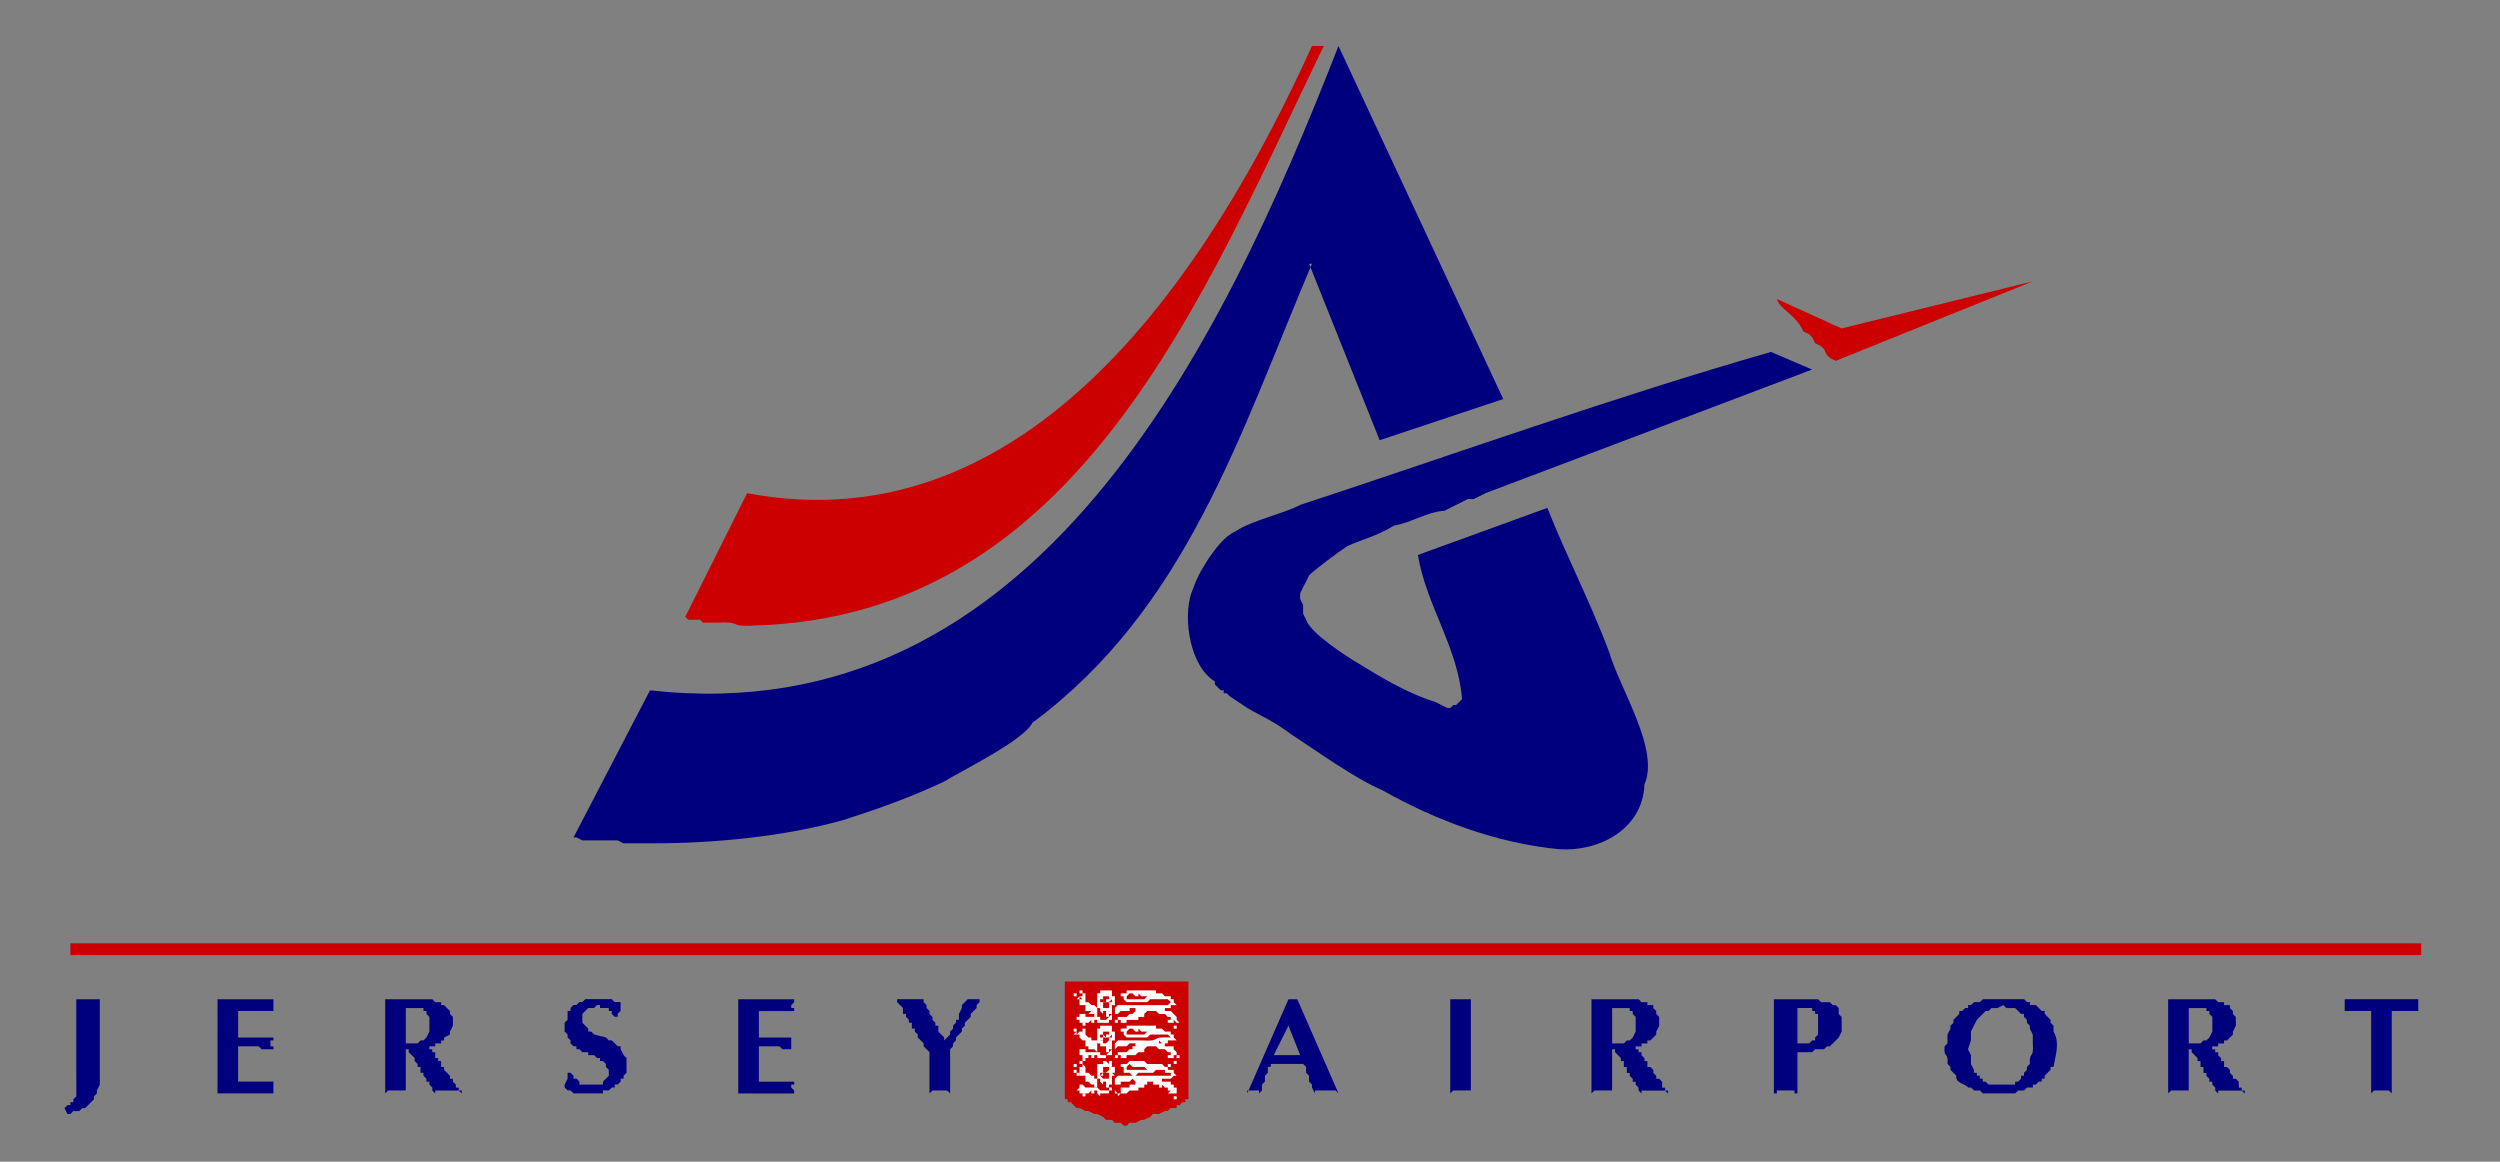<?xml version="1.0" encoding="utf-8"?>
<!-- Generator: Adobe Illustrator 14.0.0, SVG Export Plug-In . SVG Version: 6.00 Build 43363)  -->
<!DOCTYPE svg PUBLIC "-//W3C//DTD SVG 1.1//EN" "http://www.w3.org/Graphics/SVG/1.1/DTD/svg11.dtd">
<svg version="1.1" id="Layer_1" xmlns="http://www.w3.org/2000/svg" xmlns:xlink="http://www.w3.org/1999/xlink" x="0px" y="0px"
	 width="159.25px" height="74px" viewBox="0 0 159.25 74" enable-background="new 0 0 159.25 74" xml:space="preserve">
<rect x="0" y="0" width="159.25" height="74" fill="#808080" stroke="none"/>
<g>
	<defs>
		<rect id="SVGID_1_" x="67.832" y="62.527" width="8.058" height="9.183"/>
	</defs>
	<clipPath id="SVGID_2_">
		<use xlink:href="#SVGID_1_"  overflow="visible"/>
	</clipPath>
	<path clip-path="url(#SVGID_2_)" fill-rule="evenodd" clip-rule="evenodd" fill="#CC0000" d="M71.767,71.71H71.58l-0.188-0.188
		h-0.375l-0.188-0.187h-0.375l-0.187-0.188l-0.375-0.188h-0.188l-0.375-0.187h-0.188l-0.375-0.188h-0.187l-0.375-0.375h-0.188
		v-0.188h-0.187c0-2.498,0-4.997,0-7.496h7.872c0,2.499,0,4.998,0,7.496h-0.188v0.188h-0.188l-0.188,0.188h-0.187v0.188h-0.375
		l-0.188,0.188h-0.187l-0.375,0.187h-0.375l-0.187,0.188l-0.375,0.188h-0.188l-0.375,0.187h-0.375L71.767,71.71"/>
</g>
<path fill-rule="evenodd" clip-rule="evenodd" fill="#FFFFFF" d="M70.83,67.775v-0.187h-0.188v0.187l-0.188-0.187h-0.187v0.187
	h-0.375c0,0.375,0,0.75,0,1.125v-0.188h0.188v0.375v-0.188l0.188,0.188v0.188v-0.375h0.187v0.562v-0.562v0.375h0.188v-0.375v0.188
	h0.188v-0.563h0.188l-0.188-0.187h0.188v-0.375H70.83v0.375h-0.188v0.375h-0.375l-0.188-0.188v-0.562v0.375h0.75V67.775"/>
<path fill-rule="evenodd" clip-rule="evenodd" fill="#FFFFFF" d="M70.83,63.277v-0.188h-0.75v0.188h-0.188c0,0.375,0,0.75,0,1.125
	v-0.188h0.188v0.375v-0.188l0.188,0.188v0.187v-0.375h0.187v0.375v-0.375v0.375h0.188v-0.375v0.188h0.188v-0.563h0.188v-0.188H70.83
	h0.188v-0.375H70.83v0.375h-0.188v0.375h-0.375v-0.188h-0.188v-0.562v0.188h0.188v0.187h0.375l0.188-0.187V63.277"/>
<path fill-rule="evenodd" clip-rule="evenodd" fill="#FFFFFF" d="M70.83,65.526v-0.188h-0.75v0.188h-0.188c0,0.375,0,0.75,0,1.125
	v-0.188h0.188v0.375v-0.187h0.188v0.375v-0.375h0.187v0.375v-0.375v0.375h0.188v-0.375v0.187h0.188v-0.562h0.188v-0.187H70.83h0.188
	v-0.375H70.83v0.375h-0.188v0.187l-0.188,0.188v-0.188v0.188h-0.187v-0.188h-0.188v-0.562v0.188h0.188v0.188h0.375l0.188-0.188
	V65.526"/>
<path fill-rule="evenodd" clip-rule="evenodd" fill="#FFFFFF" d="M71.205,68.524c1.125,0,2.249,0,3.374,0v-0.187h-0.375V68.15
	h-0.563l-0.188,0.188h-0.936l-0.188,0.187h-0.188l-0.188-0.187H71.58v-0.375h-0.188v-0.188h0.375l0.187-0.187h0.937l0.188,0.187
	h1.312h-0.375l0.188,0.188h-0.188h0.375v0.188h0.375v0.188l0.188,0.187h-0.188l-0.188,0.188h-0.75h0.188v0.188h0.562v0.188h0.188
	v0.188h0.188v0.375h0.187h-0.375v0.188v-0.188h-0.188v0.188v-0.188h-0.188v0.188v-0.188l0.188-0.188h-0.188v-0.187h-0.187
	l-0.188-0.188v0.188h-0.188v-0.188h-0.188h0.188h-0.375v-0.188h-0.562h0.188v0.188h-0.188v0.188h-0.374v0.187h-0.563l-0.187,0.188
	H71.58v-0.188v0.188h-0.188v-0.188h-0.188h0.188v-0.187h0.562v-0.188h0.375v-0.188l-0.188-0.188l-0.188,0.188h-0.562v0.188h-0.375
	v-0.375L71.205,68.524"/>
<path fill-rule="evenodd" clip-rule="evenodd" fill="#FFFFFF" d="M71.205,66.275c0.5,0,1,0,1.499,0
	c1.413,0.085,0.449-0.265,1.875-0.187l-0.188-0.188h-1.124l-0.188,0.188h-1.312l-0.188-0.188v-0.188h-0.188v-0.188h0.375v-0.188
	c0.625,0,1.25,0,1.874,0v0.188h0.75h-0.375l0.188,0.188h-0.188h0.562v0.188h0.188v0.188l0.188,0.187h-0.563v0.188h-0.375
	l-0.188-0.188v0.188h0.375v0.188h0.562v0.187l0.188,0.188v0.188h0.187V67.4h-0.187v-0.188h-0.188v0.375V67.4h-0.188v0.188V67.4
	h-0.188v-0.188h0.188v-0.188h-0.188l-0.187-0.188h-0.563h0.188l-0.188-0.187h-0.75h0.188l-0.188,0.187v0.188h-0.188v-0.188v0.188
	h-0.187l-0.188,0.188h-0.188v-0.188v0.188h-0.375V67.4H71.58v-0.188V67.4h-0.188v-0.188h-0.188v-0.188h0.563l0.187-0.188h0.188
	v-0.187h0.188v-0.188h-0.375l-0.187,0.188h-0.563l-0.187,0.187v-0.375L71.205,66.275"/>
<path fill-rule="evenodd" clip-rule="evenodd" fill="#FFFFFF" d="M71.205,64.026c0.5,0,1,0,1.499,0h1.687l0.188-0.188l-0.188-0.187
	h-1.124l-0.188,0.187h-1.312l-0.188-0.187v-0.188h-0.188v-0.188h0.375v-0.188c0.625,0,1.25,0,1.874,0v0.188h0.75h-0.375l0.188,0.188
	h-0.188h0.562v0.188h0.188v0.187l0.188,0.188h-0.375v0.188h-0.75h0.375v0.188h0.375l0.375,0.375v0.188l0.187,0.188h-0.187
	l-0.188-0.188v0.375v-0.187h-0.188v0.187v-0.187h-0.188v-0.188h0.188v-0.188h-0.188l-0.187-0.187h-0.563h0.188l-0.188-0.188h-0.75
	h0.188l-0.188,0.188v0.187h-0.374v0.188h-0.75v0.188H71.58v-0.188v0.188h-0.188v-0.188h-0.188v-0.188h0.563l0.187-0.187h0.188
	l0.188-0.188v-0.188h-0.375v0.188h-0.562l-0.188,0.188h-0.187v-0.375L71.205,64.026"/>
<g>
	<defs>
		<rect id="SVGID_3_" x="4.485" y="60.091" width="149.746" height="0.938"/>
	</defs>
	<clipPath id="SVGID_4_">
		<use xlink:href="#SVGID_3_"  overflow="visible"/>
	</clipPath>
	<rect x="4.485" y="60.091" clip-path="url(#SVGID_4_)" fill="#CC0000" width="149.746" height="0.75"/>
</g>
<path fill-rule="evenodd" clip-rule="evenodd" fill="#00007E" d="M99.317,54.094c2.466,0.178,5.321-1.22,5.435-4.123
	c0.979-2.229-1.548-6.052-2.249-8.434c-1.183-3.17-2.68-6.012-3.936-9.184l-8.247,2.999c0.517,3.171,2.565,5.917,2.813,9.183
	l-0.375,0.375H92.57l-0.188,0.187h-0.188l-0.749-0.375l-0.563-0.188c-1.55-0.58-2.922-1.392-4.31-2.249
	c-0.801-0.47-3.119-1.969-3.374-2.811l-0.188-0.375v-0.562l-0.188-0.375v-0.375l0.563-1.125l0.188-0.187
	c0.729-0.588,1.475-1.164,2.248-1.687c1.168-0.519,1.705-0.564,2.999-1.312c0.972-0.144,2.143-0.89,3.186-0.938l1.499-0.749h0.375
	l0.75-0.375l20.802-7.872l-2.624-1.124c-10.127,2.911-20.045,6.476-29.986,9.745c-1.042,0.558-3.06,0.972-4.123,1.687
	c-0.736,0.335-1.228,1.065-1.687,1.687c-0.592,0.945-0.737,1.204-1.125,2.249c-0.546,1.66-0.071,4.664,1.5,5.622v0.188l0.375,0.375
	h0.188v0.188h0.187l0.188,0.187l1.125,0.75c1.106,0.646,1.651,0.819,2.812,1.687c1.725,1.119,3.969,2.766,5.81,3.562
	C91.504,52.277,95.361,53.714,99.317,54.094"/>
<path fill-rule="evenodd" clip-rule="evenodd" fill="#00007E" d="M41.593,53.719c3.9,0.004,8.431-0.434,12.183-1.5
	c2.207-0.708,4.299-1.458,6.372-2.437c1.216-0.748,5.046-2.612,5.622-3.748c9.827-7.283,13.196-18.376,17.805-29.236h-0.188
	l4.498,11.245l7.872-2.624L85.261,2.929c-7.506,19.24-19.322,43.809-43.855,41.044l-4.873,9.371h0.188l0.375,0.188h2.249
	l0.375,0.187H41.593"/>
<path fill-rule="evenodd" clip-rule="evenodd" fill="#CC0000" d="M47.965,39.85C68.68,39.311,76.604,18.832,84.323,2.929h-0.749
	c-6.453,14.208-17.908,31.898-35.984,28.487l-3.936,7.872l0.187,0.188h0.75l0.188,0.187h0.938
	C47.226,39.565,46.461,39.95,47.965,39.85"/>
<path fill-rule="evenodd" clip-rule="evenodd" fill="#CC0000" d="M129.49,17.922l-12.182,2.999l-4.122-1.874
	c0.208,0.688,1.2,0.971,1.687,2.061l0.374,0.188l0.188,0.188l0.188,0.375l0.375,0.188l0.188,0.188l0.188,0.375l0.188,0.188
	l0.374,0.188L129.49,17.922"/>
<line fill-rule="evenodd" clip-rule="evenodd" fill="#FFFFFF" x1="74.391" y1="67.962" x2="74.391" y2="67.962"/>
<polyline fill-rule="evenodd" clip-rule="evenodd" fill="#FFFFFF" points="74.953,69.837 75.14,69.837 74.953,69.837 "/>
<line fill-rule="evenodd" clip-rule="evenodd" fill="#FFFFFF" x1="74.391" y1="65.713" x2="74.391" y2="65.713"/>
<polyline fill-rule="evenodd" clip-rule="evenodd" fill="#FFFFFF" points="74.953,67.588 75.14,67.588 74.953,67.588 "/>
<line fill-rule="evenodd" clip-rule="evenodd" fill="#FFFFFF" x1="74.391" y1="63.464" x2="74.391" y2="63.464"/>
<polyline fill-rule="evenodd" clip-rule="evenodd" fill="#FFFFFF" points="74.953,65.338 75.14,65.338 74.953,65.338 "/>
<polyline fill-rule="evenodd" clip-rule="evenodd" fill="#FFFFFF" points="70.643,68.524 70.455,68.524 70.643,68.524 "/>
<line fill-rule="evenodd" clip-rule="evenodd" fill="#FFFFFF" x1="70.455" y1="68.524" x2="70.455" y2="68.524"/>
<polyline fill-rule="evenodd" clip-rule="evenodd" fill="#FFFFFF" points="70.268,68.337 70.268,68.524 70.081,68.524 
	70.268,68.337 "/>
<rect x="68.956" y="69.649" fill-rule="evenodd" clip-rule="evenodd" fill="#FFFFFF" width="0.188" height="0.188"/>
<line fill-rule="evenodd" clip-rule="evenodd" fill="#FFFFFF" x1="68.581" y1="69.461" x2="68.581" y2="69.461"/>
<polyline fill-rule="evenodd" clip-rule="evenodd" fill="#FFFFFF" points="68.581,69.087 68.394,69.087 68.581,69.087 "/>
<rect x="68.581" y="68.337" fill-rule="evenodd" clip-rule="evenodd" fill="#FFFFFF" width="0.187" height="0.187"/>
<rect x="68.394" y="68.15" fill-rule="evenodd" clip-rule="evenodd" fill="#FFFFFF" width="0.188" height="0.188"/>
<rect x="68.394" y="67.775" fill="#FFFFFF" width="0.188" height="0.188"/>
<rect x="68.768" y="67.588" fill-rule="evenodd" clip-rule="evenodd" fill="#FFFFFF" width="0.188" height="0.187"/>
<polyline fill-rule="evenodd" clip-rule="evenodd" fill="#FFFFFF" points="68.956,69.087 68.768,69.087 68.768,69.275 
	68.581,69.461 68.768,69.461 68.768,69.649 68.956,69.649 68.956,69.461 68.956,69.649 69.331,69.649 69.519,69.461 69.519,69.649 
	69.705,69.649 69.705,69.461 69.893,69.461 69.893,69.837 69.893,69.649 70.081,69.649 69.893,69.649 70.081,69.837 70.081,69.649 
	70.643,69.649 70.643,69.461 70.83,69.461 70.83,69.087 70.83,69.275 70.643,69.275 70.643,69.461 70.081,69.461 69.893,69.275 
	69.143,69.275 68.956,69.087 69.143,69.275 68.956,69.087 "/>
<polyline fill-rule="evenodd" clip-rule="evenodd" fill="#FFFFFF" points="69.893,68.712 69.705,68.712 69.705,68.524 
	69.519,68.524 69.331,68.337 69.143,68.337 69.143,67.962 68.956,67.775 68.956,67.962 68.581,67.962 68.768,67.962 68.768,68.15 
	68.956,68.15 68.581,68.15 68.768,68.15 68.768,68.524 69.143,68.524 69.143,68.899 69.331,68.899 69.519,69.087 69.331,69.087 
	69.705,69.087 69.705,69.275 69.893,69.275 69.893,68.712 "/>
<polyline fill-rule="evenodd" clip-rule="evenodd" fill="#CC0000" points="70.268,67.962 70.455,67.962 70.455,68.15 70.455,67.962 
	70.643,67.962 70.643,68.15 70.455,68.337 70.268,68.337 70.268,67.962 "/>
<path fill-rule="evenodd" clip-rule="evenodd" fill="#CC0000" d="M71.767,67.962l0.187-0.188l0.188,0.188h0.75l0.188,0.188
	c-0.437,0-0.875,0-1.312,0V67.962"/>
<polyline fill-rule="evenodd" clip-rule="evenodd" fill="#FFFFFF" points="71.018,69.649 71.018,69.461 71.205,69.649 
	71.018,69.649 "/>
<polyline fill-rule="evenodd" clip-rule="evenodd" fill="#FFFFFF" points="71.205,69.837 71.205,69.649 71.392,69.649 
	71.205,69.837 "/>
<polyline fill-rule="evenodd" clip-rule="evenodd" fill="#FFFFFF" points="71.58,69.837 71.58,69.649 71.58,69.837 "/>
<rect x="74.766" y="69.837" fill="#FFFFFF" width="0.188" height="0.187"/>
<polyline fill-rule="evenodd" clip-rule="evenodd" fill="#FFFFFF" points="74.578,70.023 74.578,69.837 74.578,70.023 "/>
<polyline fill-rule="evenodd" clip-rule="evenodd" fill="#FFFFFF" points="74.204,69.837 74.391,69.837 74.204,69.837 "/>
<polyline fill-rule="evenodd" clip-rule="evenodd" fill="#FFFFFF" points="74.391,67.962 74.391,67.775 74.766,67.775 
	74.578,67.775 74.578,67.962 74.391,67.962 "/>
<polyline fill-rule="evenodd" clip-rule="evenodd" fill="#FFFFFF" points="70.643,66.275 70.455,66.275 70.643,66.275 "/>
<polyline fill-rule="evenodd" clip-rule="evenodd" fill="#FFFFFF" points="70.455,66.089 70.455,66.275 70.455,66.089 "/>
<rect x="70.081" y="66.089" fill-rule="evenodd" clip-rule="evenodd" fill="#FFFFFF" width="0.188" height="0.187"/>
<rect x="68.956" y="67.4" fill-rule="evenodd" clip-rule="evenodd" fill="#FFFFFF" width="0.188" height="0.188"/>
<polyline fill-rule="evenodd" clip-rule="evenodd" fill="#FFFFFF" points="68.581,67.213 68.581,67.025 68.581,67.213 "/>
<polyline fill-rule="evenodd" clip-rule="evenodd" fill="#FFFFFF" points="68.581,66.651 68.581,66.837 68.394,66.837 
	68.581,66.837 68.581,66.651 "/>
<polyline fill-rule="evenodd" clip-rule="evenodd" fill="#FFFFFF" points="68.581,66.089 68.768,66.089 68.581,66.089 "/>
<polyline fill-rule="evenodd" clip-rule="evenodd" fill="#FFFFFF" points="68.394,65.901 68.581,65.901 68.581,65.713 
	68.394,65.901 "/>
<rect x="68.394" y="65.526" fill="#FFFFFF" width="0.188" height="0.188"/>
<polyline fill-rule="evenodd" clip-rule="evenodd" fill="#FFFFFF" points="68.768,65.338 68.956,65.338 68.768,65.338 "/>
<path fill-rule="evenodd" clip-rule="evenodd" fill="#FFFFFF" d="M68.956,66.837h-0.188v0.188h-0.187h0.187v0.188h0.188V67.4h0.375
	v-0.188h0.188V67.4h0.187v-0.188h0.188V67.4h0.188h-0.188h0.563v-0.188h0.375v-0.375l-0.375,0.375h-0.375v-0.188
	c-0.313,0-0.625,0-0.938,0v-0.188H68.956h0.188H68.956"/>
<polyline fill-rule="evenodd" clip-rule="evenodd" fill="#FFFFFF" points="69.893,66.463 69.893,66.275 69.519,66.275 
	69.519,66.089 69.331,66.089 69.143,65.901 69.143,65.526 68.956,65.526 68.956,65.338 68.956,65.713 68.581,65.713 68.956,65.713 
	68.768,65.713 68.581,65.901 68.768,65.901 68.768,66.089 68.956,66.275 69.143,66.275 69.143,66.651 69.519,66.651 69.331,66.651 
	69.331,66.837 69.705,66.837 69.893,67.025 69.893,66.463 "/>
<polyline fill-rule="evenodd" clip-rule="evenodd" fill="#CC0000" points="70.268,65.713 70.455,65.713 70.455,65.901 
	70.455,65.713 70.643,65.713 70.643,65.901 70.455,65.901 70.455,66.089 70.268,65.901 70.268,65.526 70.268,65.713 "/>
<polyline fill-rule="evenodd" clip-rule="evenodd" fill="#CC0000" points="71.767,65.713 71.954,65.526 72.142,65.526 
	72.329,65.713 72.517,65.713 72.517,65.526 72.704,65.713 73.079,65.713 72.891,65.901 71.767,65.901 71.767,65.713 "/>
<rect x="71.018" y="67.213" fill-rule="evenodd" clip-rule="evenodd" fill="#FFFFFF" width="0.187" height="0.188"/>
<polyline fill-rule="evenodd" clip-rule="evenodd" fill="#FFFFFF" points="71.205,67.4 71.392,67.4 71.205,67.4 "/>
<polyline fill-rule="evenodd" clip-rule="evenodd" fill="#FFFFFF" points="71.58,67.588 71.58,67.4 71.58,67.588 "/>
<rect x="74.766" y="67.588" fill="#FFFFFF" width="0.188" height="0.187"/>
<polyline fill-rule="evenodd" clip-rule="evenodd" fill="#FFFFFF" points="74.578,67.588 74.578,67.775 74.578,67.588 "/>
<polyline fill-rule="evenodd" clip-rule="evenodd" fill="#FFFFFF" points="74.204,67.588 74.391,67.588 74.204,67.588 "/>
<polyline fill-rule="evenodd" clip-rule="evenodd" fill="#FFFFFF" points="74.391,65.526 74.766,65.526 74.391,65.526 "/>
<polyline fill-rule="evenodd" clip-rule="evenodd" fill="#FFFFFF" points="70.643,64.026 70.455,64.026 70.643,64.026 "/>
<line fill-rule="evenodd" clip-rule="evenodd" fill="#FFFFFF" x1="70.455" y1="64.026" x2="70.455" y2="64.026"/>
<rect x="70.081" y="63.839" fill-rule="evenodd" clip-rule="evenodd" fill="#FFFFFF" width="0.188" height="0.188"/>
<rect x="68.956" y="65.151" fill-rule="evenodd" clip-rule="evenodd" fill="#FFFFFF" width="0.188" height="0.187"/>
<polyline fill-rule="evenodd" clip-rule="evenodd" fill="#FFFFFF" points="68.581,64.964 68.581,64.776 68.581,64.964 "/>
<polyline fill-rule="evenodd" clip-rule="evenodd" fill="#FFFFFF" points="68.581,64.589 68.394,64.589 68.581,64.589 "/>
<polyline fill-rule="evenodd" clip-rule="evenodd" fill="#FFFFFF" points="68.581,63.839 68.581,64.026 68.581,63.839 
	68.768,63.839 68.581,63.839 "/>
<polyline fill-rule="evenodd" clip-rule="evenodd" fill="#FFFFFF" points="68.394,63.652 68.581,63.652 68.394,63.652 "/>
<rect x="68.394" y="63.277" fill="#FFFFFF" width="0.188" height="0.188"/>
<rect x="68.768" y="63.089" fill-rule="evenodd" clip-rule="evenodd" fill="#FFFFFF" width="0.188" height="0.188"/>
<path fill-rule="evenodd" clip-rule="evenodd" fill="#FFFFFF" d="M68.956,64.589h-0.188v0.187h-0.187v0.188h0.187v0.188h0.188
	v-0.188v0.188h0.375l0.188-0.188v0.188h0.187v-0.188h0.188v0.188h0.188h-0.188h0.188v0.187v-0.187h0.562v-0.188h0.188v-0.375
	l-0.375,0.375h-0.375v-0.188c-0.313,0-0.625,0-0.938,0v-0.187H68.956h0.188H68.956"/>
<polyline fill-rule="evenodd" clip-rule="evenodd" fill="#FFFFFF" points="69.893,64.214 69.705,64.026 69.519,64.026 
	69.331,63.839 69.143,63.839 69.143,63.277 68.956,63.277 68.956,63.464 68.581,63.464 68.768,63.464 68.956,63.652 68.768,63.652 
	68.768,63.464 68.581,63.652 68.768,63.652 68.768,64.026 69.143,64.026 69.143,64.402 69.519,64.402 69.331,64.589 69.705,64.589 
	69.705,64.776 69.893,64.776 69.893,64.214 "/>
<polyline fill-rule="evenodd" clip-rule="evenodd" fill="#CC0000" points="70.268,63.464 70.455,63.464 70.455,63.652 
	70.455,63.464 70.643,63.464 70.643,63.652 70.455,63.652 70.455,63.839 70.268,63.839 70.268,63.277 70.268,63.464 "/>
<polyline fill-rule="evenodd" clip-rule="evenodd" fill="#CC0000" points="71.767,63.464 71.954,63.277 72.142,63.277 
	72.329,63.464 72.517,63.464 72.517,63.277 72.704,63.464 73.079,63.464 72.891,63.652 71.767,63.652 71.767,63.464 "/>
<rect x="71.018" y="64.964" fill-rule="evenodd" clip-rule="evenodd" fill="#FFFFFF" width="0.187" height="0.188"/>
<polyline fill-rule="evenodd" clip-rule="evenodd" fill="#FFFFFF" points="71.205,65.151 71.392,65.151 71.205,65.151 "/>
<polyline fill-rule="evenodd" clip-rule="evenodd" fill="#FFFFFF" points="71.58,65.338 71.58,65.151 71.58,65.338 "/>
<rect x="74.766" y="65.338" fill-rule="evenodd" clip-rule="evenodd" fill="#FFFFFF" width="0.188" height="0.188"/>
<polyline fill-rule="evenodd" clip-rule="evenodd" fill="#FFFFFF" points="74.578,65.338 74.578,65.526 74.578,65.338 "/>
<polyline fill-rule="evenodd" clip-rule="evenodd" fill="#FFFFFF" points="74.204,65.338 74.391,65.338 74.204,65.338 "/>
<polyline fill-rule="evenodd" clip-rule="evenodd" fill="#FFFFFF" points="74.391,63.277 74.766,63.277 74.391,63.277 "/>
<path fill-rule="evenodd" clip-rule="evenodd" fill="#00007E" d="M59.21,67.025l-0.375-0.375v-0.188l-0.188-0.188l-0.187-0.187
	v-0.188l-0.188-0.188v-0.188h-0.188v-0.375h-0.188v-0.188l-0.187-0.188v-0.187h-0.188v-0.375l-0.375-0.375v-0.187
	c0.563,0,1.125,0,1.687,0v0.187l0.188,0.188v0.188l0.188,0.188v0.188l0.187,0.187v0.188l0.188,0.188v0.187h0.188v0.375l0.375,0.375
	v0.187l0.187-0.187l0.188-0.188v-0.188l0.188-0.188v-0.188l0.188-0.187v-0.188h0.187v-0.375l0.188-0.375v-0.188l0.375-0.374h0.75
	v0.187l-0.188,0.188v0.188l-0.375,0.375v0.187l-0.187,0.188l-0.188,0.188v0.187l-0.188,0.188v0.188l-0.374,0.375v0.187l-0.188,0.188
	v0.188l-0.188,0.187v2.812l-0.188-0.188h-0.937l-0.187,0.188V67.025"/>
<path fill-rule="evenodd" clip-rule="evenodd" fill="#00007E" d="M47.028,69.649v-5.997h3.562v0.187l-0.188,0.188v0.188h0.188v0.188
	c-0.75,0-1.5,0-2.249,0v1.687c0.687,0,1.374,0,2.062,0v0.749H49.84l-0.188-0.187H48.34v2.249c0.75,0,1.5,0,2.249,0v0.188h-0.188
	v0.188l0.188,0.187v0.188H47.028"/>
<path fill-rule="evenodd" clip-rule="evenodd" fill="#00007E" d="M36.158,68.337h0.188l0.188,0.187v0.188h0.188l0.187,0.188v0.188
	c0.5,0,1,0,1.499,0v-0.188l0.375-0.375V68.15l-0.188-0.188v-0.188l-0.188-0.187H38.22V67.4h-0.188l-0.188-0.188H37.47v-0.188h-0.375
	l-0.188-0.188h-0.187v-0.187h-0.188l-0.188-0.188v-0.188l-0.188-0.187v-0.188l-0.188-0.188v-0.562l0.188-0.188v-0.562h0.188v-0.188
	l0.188-0.188h0.188l0.187-0.188h0.188l0.188-0.187h1.687l0.187,0.187h0.375v0.563l-0.188,0.188v0.187h-0.188l-0.187-0.187v-0.188
	h-0.188v-0.188H38.22v-0.188h-0.188l-0.188,0.188H37.47l-0.375,0.375v0.562l0.375,0.375v0.188h0.187l0.188,0.188l0.75,0.188
	l0.188,0.187h0.188l0.375,0.375h0.188v0.187l0.188,0.375l0.187,0.188v0.937l-0.187,0.187v0.188h-0.188v0.188l-0.188,0.188h-0.188
	v0.188H38.97l-0.188,0.187h-0.375v0.188c-0.562,0-1.124,0-1.686,0h-0.188l-0.188-0.188h-0.188l-0.188-0.187v-0.188l0.188-0.375
	V68.337"/>
<path fill-rule="evenodd" clip-rule="evenodd" fill="#00007E" d="M24.538,69.649v-5.997h2.999l0.188,0.187H28.1v0.188h0.187
	l0.375,0.375v0.188l0.188,0.187v0.562l-0.188,0.375v0.188l-0.375,0.188v0.187H28.1v0.188h-0.375v0.188H27.35v0.187h0.187v0.188
	h0.188V67.4h0.188v0.188H28.1v0.375h0.187v0.188l0.375,0.375v0.188h0.188v0.188l0.187,0.188v0.188h0.188v0.187h0.188v0.188
	l-0.188-0.188h-0.562c-0.313,0-0.625,0-0.937,0v0.188l-0.188-0.188v-0.187l-0.187-0.188v-0.188h-0.188v-0.188l-0.188-0.188v-0.187
	h-0.188v-0.375H26.6v-0.188l-0.187-0.187V67.4l-0.375-0.375v-0.188H25.85v2.812v-0.188h-1.124L24.538,69.649 M25.85,66.463h0.75
	l0.188-0.188h0.188l0.188-0.187l0.188-0.375v-0.937l-0.188-0.187v-0.188h-0.188v-0.188c-0.375,0-0.75,0-1.125,0V66.463z"/>
<path fill-rule="evenodd" clip-rule="evenodd" fill="#00007E" d="M13.856,69.649v-5.997h3.561v0.75c-0.75,0-1.5,0-2.249,0v1.687
	c0.75,0,1.499,0,2.249,0v0.187h-0.188v0.375h0.188v0.187h-0.75l-0.188-0.187h-1.312v2.249c0.75,0,1.499,0,2.249,0v0.75H13.856"/>
<path fill-rule="evenodd" clip-rule="evenodd" fill="#00007E" d="M4.859,68.712v-5.06c0.5,0,1,0,1.5,0v5.435l-0.187,0.375v0.188
	l-0.188,0.188v0.187l-0.562,0.563H5.235l-0.188,0.188H4.673l-0.188,0.187H4.297L4.11,70.586l0.188-0.188h0.188v-0.188h0.188v-0.188
	l0.187-0.187V68.712"/>
<path fill-rule="evenodd" clip-rule="evenodd" fill="#00007E" d="M151.044,69.649v-5.248c-0.563,0-1.125,0-1.687,0v-0.75h4.686v0.75
	c-0.563,0-1.126,0-1.687,0v5.248l-0.188-0.188h-0.938L151.044,69.649"/>
<path fill-rule="evenodd" clip-rule="evenodd" fill="#00007E" d="M138.112,69.649v-5.997h2.998l0.188,0.187h0.375v0.188h0.373v0.188
	l0.188,0.188v0.188l0.188,0.187v0.562l-0.188,0.375v0.188l-0.188,0.188l-0.188,0.187h-0.186v0.188h-0.375v0.188h-0.376v0.187h0.188
	v0.188h0.188v0.188l0.188,0.188v0.188h0.188v0.375h0.186l0.188,0.188v0.188l0.188,0.187v0.188h0.188l0.188,0.188v0.375h0.188v0.187
	h0.188v0.188l-0.188-0.188h-0.563c-0.313,0-0.623,0-0.936,0v0.188l-0.188-0.188v-0.187l-0.188-0.188v-0.188h-0.188v-0.188
	l-0.188-0.188v-0.187h-0.188v-0.375h-0.187v-0.375h-0.188V67.4l-0.375-0.375v-0.188h-0.188v2.812v-0.188H138.3L138.112,69.649
	 M139.424,66.463h0.75l0.187-0.188h0.188l0.188-0.187l0.188-0.375v-0.937l-0.188-0.187v-0.188h-0.188v-0.188
	c-0.374,0-0.749,0-1.124,0V66.463z"/>
<path fill-rule="evenodd" clip-rule="evenodd" fill="#00007E" d="M123.868,66.651l0.188-0.188v-0.562l0.188-0.375v-0.188
	l0.188-0.187v-0.188l0.373-0.375v-0.188h0.188l0.188-0.188h0.188v-0.188h0.188l0.188-0.188h0.375l0.187-0.187
	c0.313,0,0.625,0,0.938,0c0.375,0,0.749,0,1.124,0h0.563l0.188,0.187h0.187v0.188h0.375l0.375,0.375h0.188v0.188l0.375,0.375v0.188
	l0.188,0.187v0.375c0.429,0.695,0.111,1.577,0,2.249h-0.188v0.188l-0.375,0.375v0.188h-0.188v0.188h-0.188l-0.188,0.188h-0.188
	v0.188h-0.374l-0.188,0.187h-0.375l-0.188,0.188h-2.062l-0.187-0.188h-0.375l-0.188-0.187h-0.188c-0.2-0.265-0.827-0.27-0.751-0.75
	l-0.373-0.375v-0.188l-0.188-0.188C124.112,66.916,123.813,67.509,123.868,66.651 M129.49,66.463v-0.562l-0.188-0.375v-0.188
	l-0.187-0.187v-0.188l-0.188-0.188v-0.187h-0.188l-0.375-0.375h-0.563l-0.187-0.188l-0.375,0.188h-0.375l-0.188,0.188h-0.188
	l-0.562,0.562l-0.188,0.375l-0.188,0.375v0.562l-0.188,0.562l0.188,0.375v0.562l0.188,0.375v0.188h0.188v0.187h0.188v0.188h0.187
	v0.188h0.188l0.188,0.188h0.563c0.375,0,0.749,0,1.124,0v-0.188h0.188l0.188-0.188v-0.188h0.188v-0.187l0.188-0.188v-0.188
	l0.187-0.188C129.246,66.91,129.571,67.528,129.49,66.463z"/>
<path fill-rule="evenodd" clip-rule="evenodd" fill="#00007E" d="M112.998,69.649v-5.997h2.812l0.188,0.187h0.563l0.188,0.188h0.187
	l0.188,0.188v0.375l0.188,0.187v0.937l-0.188,0.375l-0.188,0.187l-0.374,0.375h-0.188l-0.188,0.187h-0.563l-0.188,0.188h-0.937
	v2.624h-0.188v-0.188c-0.376,0-0.749,0-1.124,0v0.188H112.998 M114.498,66.463h0.749l0.188-0.188h0.188v-0.187l0.188-0.188v-0.375
	c0-0.312,0-0.625,0-0.937h-0.188v-0.188h-0.188v-0.188h-0.937V66.463z"/>
<path fill-rule="evenodd" clip-rule="evenodd" fill="#00007E" d="M101.378,69.649v-5.997h2.999l0.188,0.187h0.375v0.188h0.375v0.188
	l0.188,0.188v0.188l0.188,0.187v0.562l-0.188,0.375v0.188l-0.188,0.188l-0.188,0.187h-0.188v0.188h-0.375v0.188h-0.374v0.187h0.186
	v0.188h0.188v0.188l0.188,0.188v0.188h0.188v0.375h0.188l0.188,0.188v0.188l0.188,0.187v0.188h0.188l0.186,0.188v0.375h0.188v0.187
	h0.188v0.188l-0.188-0.188h-0.562c-0.313,0-0.625,0-0.938,0v0.188l-0.188-0.188v-0.187l-0.186-0.188v-0.188h-0.188v-0.188
	l-0.188-0.188v-0.187h-0.188v-0.375h-0.188v-0.375h-0.188V67.4l-0.375-0.375v-0.188h-0.186v2.812v-0.188h-1.126L101.378,69.649
	 M102.691,66.463h0.749l0.188-0.188h0.188l0.188-0.187l0.188-0.375v-0.937l-0.188-0.187v-0.188h-0.188v-0.188
	c-0.375,0-0.75,0-1.124,0V66.463z"/>
<path fill-rule="evenodd" clip-rule="evenodd" fill="#00007E" d="M92.382,63.652c0.438,0,0.875,0,1.312,0v5.997v-0.188H92.57
	l-0.188,0.188V63.652"/>
<path fill-rule="evenodd" clip-rule="evenodd" fill="#00007E" d="M79.451,69.649l2.624-5.997h0.562l2.625,5.997l-0.188-0.188h-1.312
	v0.188l-0.188-0.375v-0.188l-0.188-0.188v-0.375l-0.188-0.187v-0.375l-0.188-0.188H80.95v0.188h-0.186v0.375l-0.188,0.187v0.375
	l-0.188,0.188v0.375l-0.188,0.188v-0.188h-0.75V69.649 M82.824,67.213l-0.749-1.875l-0.938,1.875H82.824z"/>
</svg>
